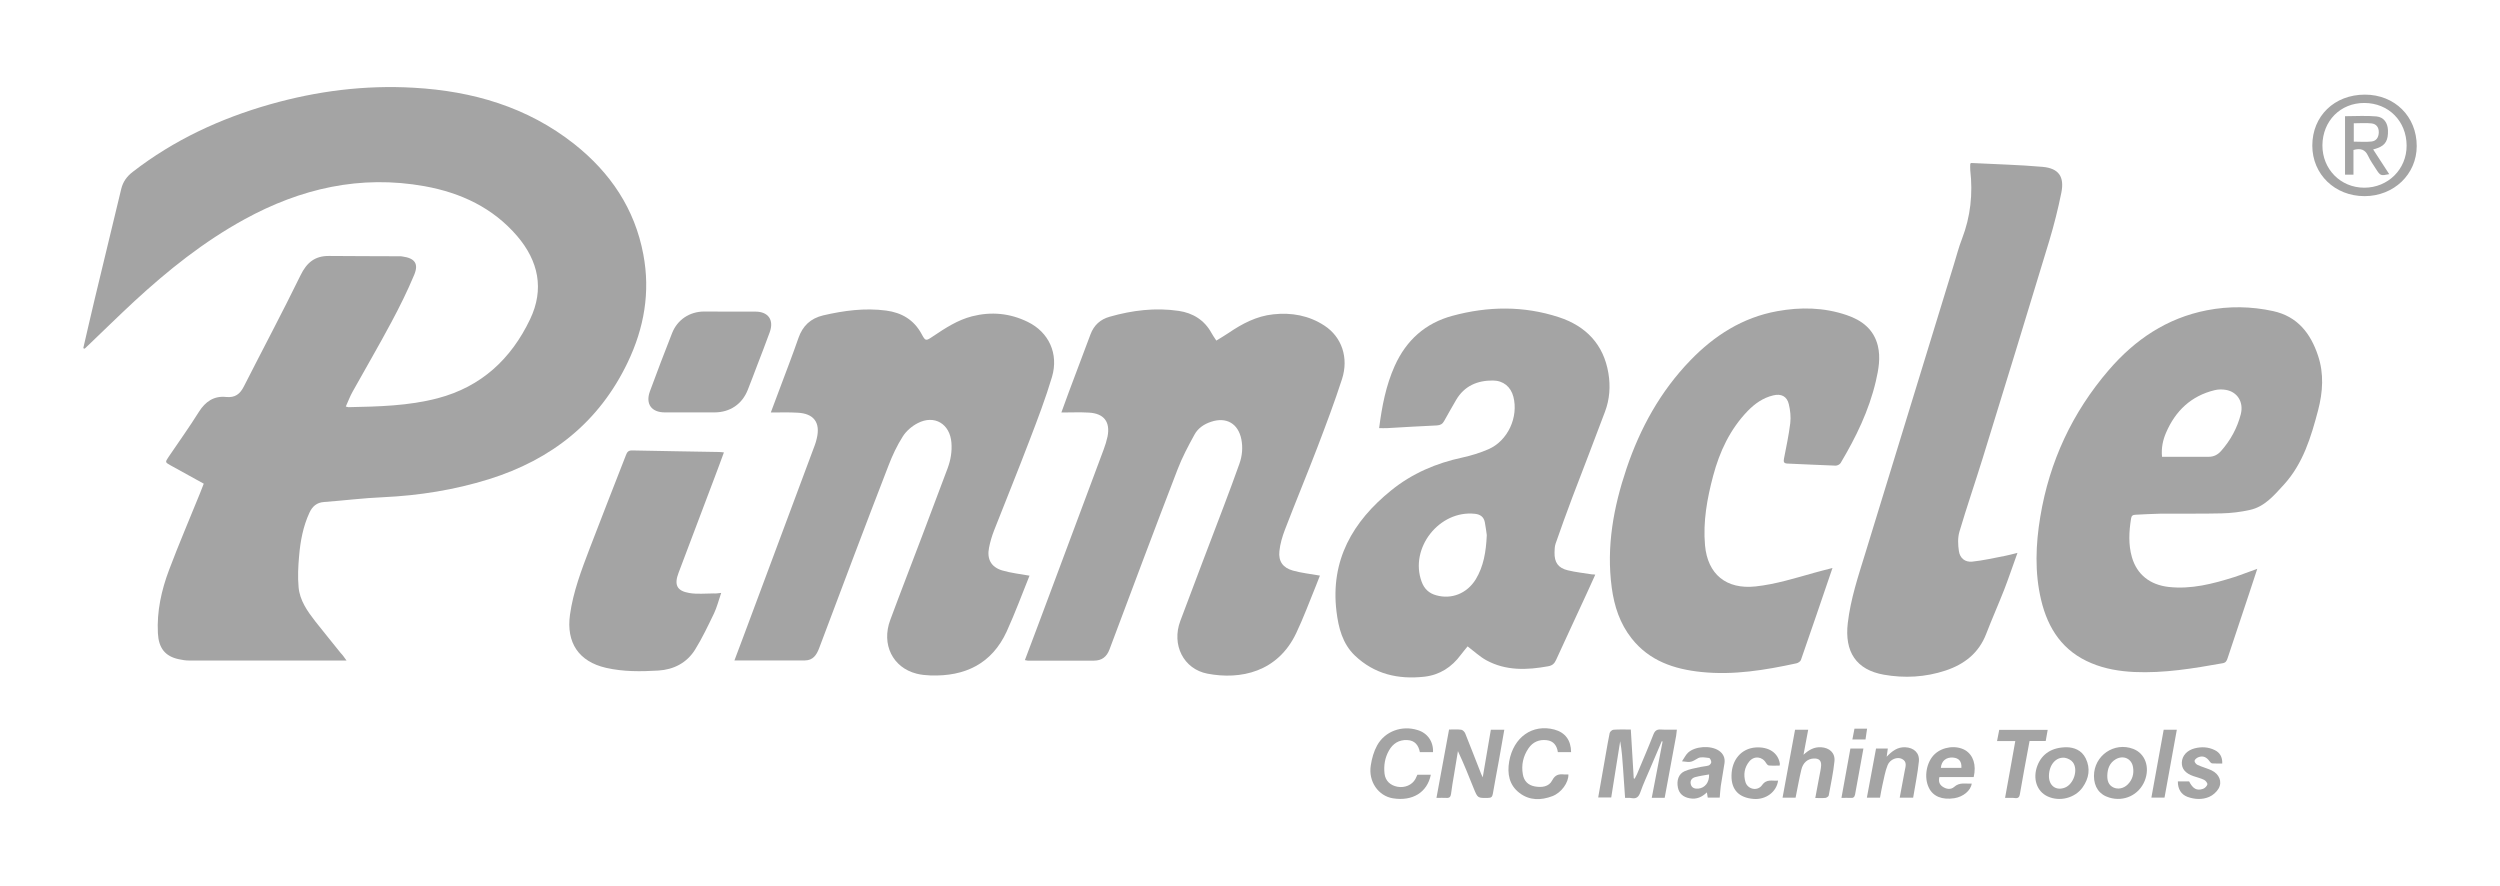 <svg xmlns="http://www.w3.org/2000/svg" xmlns:xlink="http://www.w3.org/1999/xlink" version="1.1" id="Layer_1" x="0px" y="0px" viewBox="0 0 2398.8 850.4" style="enable-background:new 0 0 2398.8 850.4;" xml:space="preserve">
<style type="text/css">
	.st0{fill:#A4A4A4;}
</style>
<g>
	<path class="st0" d="M332.5,633.8c-15.9,0-30.6,0-45.2,0c-35.2,0-70.3,0-105.5,0c-3.5,0-7-0.5-10.4-1.3c-13-2.8-19.2-10.7-19.9-25   c-1.1-21,3.4-41.2,10.7-60.6c9.3-24.7,19.8-49.1,29.7-73.6c1.2-2.9,2.3-5.8,3.6-9.2c-10.7-5.9-21.2-11.7-31.7-17.5   c-5.5-3.1-5.5-3-1.9-8.4c9.7-14.3,19.8-28.4,29-43.1c6.2-9.8,14.4-15.4,26-14.2c8.7,0.9,13.4-2.8,17.1-10.1   c18.1-35.6,36.9-70.9,54.4-106.7c5.9-12.1,13.7-18.6,27.2-18.5c22.7,0.2,45.3,0.2,68,0.3c0.8,0,1.7,0,2.5,0.2   c11.8,1.6,15.9,6.8,11.3,17.7c-6.5,15.6-14.1,30.9-22.1,45.8c-11.9,22.3-24.7,44.2-37,66.3c-2.5,4.4-4.2,9.2-6.5,14.2   c1.4,0.3,2,0.6,2.6,0.6c28.8-0.6,57.6-1.2,85.7-8.6c41.7-11,70.3-37.6,88.5-75.7c13.9-29,8-56-12.3-79.8   c-23.3-27.2-54-41.6-88.8-47.9c-61.7-11.1-119,2.1-173.2,31.9c-38.8,21.3-73.1,48.7-105.5,78.6c-14.9,13.8-29.4,28.1-44.1,42.1   c-1.2,1.1-2.3,2.2-3.5,3.3c-0.4-0.2-0.8-0.3-1.3-0.5c3.6-15.3,7-30.7,10.7-46c8.5-35.6,17.2-71.1,25.7-106.7   c1.7-7.1,5.5-12.2,11.1-16.5c39.5-30.6,84-51.2,131.8-64.8c45.1-12.8,91-18.6,137.8-15.9c56.4,3.2,108.9,18.4,154,54   c34.6,27.4,58.1,62.1,66.3,106c6.8,36.1,0.8,70.5-15,103.5c-27.5,57.5-73.1,93.3-133.1,112.1c-33.1,10.3-67,15.7-101.6,17.3   c-18.9,0.8-37.8,3.2-56.7,4.6c-7,0.5-11.2,4.2-14,10.3c-6.1,13.2-8.7,27.3-9.9,41.5c-0.9,9.9-1.4,20-0.5,29.9   c1.1,12.7,8.4,23,16,32.8c8,10.2,16.3,20.2,24.4,30.4C328.9,628.6,330.3,630.8,332.5,633.8z"></path>
	<path class="st0" d="M739.6,395.8c3.1-8.3,5.9-15.8,8.7-23.2c6-16.1,12.2-32,17.8-48.2c4.1-11.8,11.7-18.9,23.8-21.8   c19.9-4.6,40-7.3,60.4-4.6c14.9,2,26.6,8.8,34,22.5c3.7,6.9,4,6.9,10.8,2.3c11.8-7.9,23.6-15.7,37.6-19.3c18.5-4.7,36.4-3,53.5,5.4   c20.1,9.8,29.8,30.4,23.2,52.8c-6.1,20.5-13.8,40.6-21.5,60.7c-11,28.9-22.7,57.6-34,86.4c-2.1,5.4-3.8,11-4.9,16.7   c-2.2,10.8,1.9,18.6,12.5,21.8c8.3,2.5,17.2,3.4,26.5,5.1c-0.4-0.7,0-0.4-0.1-0.2c-7.2,17.9-13.9,36-21.9,53.6   c-14.3,31.2-40.1,43.4-73.2,42.3c-4.5-0.2-9-0.6-13.3-1.7c-22.9-5.8-34-28.1-25.3-51.5c10.1-27.3,20.7-54.4,31-81.7   c8.1-21.3,16.1-42.6,24.1-64c2.9-7.9,4.3-16,3.6-24.5c-1.4-18-16.3-27-32.3-18.7c-5.5,2.8-11,7.5-14.3,12.7   c-5.6,8.8-10.1,18.4-13.8,28.1C829.9,505.1,808,563.5,786,621.9c-2.5,6.6-5.9,11.7-13.6,11.8c-22.3,0.1-44.6,0-67.7,0   c2.9-7.8,5.7-15.2,8.5-22.6c22.9-61.4,45.8-122.8,68.7-184.2c0.8-2,1.3-4.1,1.8-6.2c3.7-15.2-2.8-24-18.5-24.7   C757,395.5,748.9,395.8,739.6,395.8z"></path>
	<path class="st0" d="M983.4,633.4c4.6-12.2,9.1-24.2,13.6-36.1c20.7-55.3,41.4-110.6,62-166c1.5-4,2.8-8.2,3.7-12.4   c2.8-14.1-3.4-22.2-17.9-23c-8.5-0.5-17-0.1-26.4-0.1c2.6-7.1,4.9-13.6,7.3-20c6.9-18.4,13.8-36.7,20.7-55.1   c3.3-8.7,9.4-14.3,18.4-16.8c21.7-6.2,43.8-8.9,66.2-5.6c13.6,2,24.7,8.8,31.5,21.3c1.2,2.3,2.8,4.4,4.6,7.2   c4.2-2.6,8-4.8,11.7-7.3c13.1-8.9,26.8-16.2,42.9-17.9c17.6-1.9,34.3,1.1,49.2,10.9c16.5,10.8,23.4,30.7,16.8,51.2   c-7.1,22-15.3,43.6-23.5,65.2c-10.2,26.6-21.1,52.8-31.3,79.4c-2.5,6.6-4.6,13.6-5.3,20.6c-1,9.8,3.4,15.9,13,18.6   c8.2,2.3,16.9,3.2,25.9,4.8c-1.2,3-2.5,6.6-4,10.2c-6.2,15.1-11.8,30.4-18.8,45.1c-17.7,37.2-53.2,44.9-85.1,38.8   c-23-4.4-34.6-27.7-26.1-50.5c13.7-36.8,27.8-73.4,41.7-110.1c5.1-13.5,10.2-27.1,15-40.7c2.7-7.6,3.5-15.5,1.9-23.6   c-3-15.1-14.4-21.7-29-16.8c-6.8,2.2-12.6,6.2-15.9,12.2c-6,10.9-11.9,22-16.3,33.5c-22.1,57.4-43.7,115.1-65.3,172.7   c-2.7,7.2-7.4,10.8-15,10.8c-21.2,0-42.3,0-63.5,0C985.1,633.8,984.5,633.6,983.4,633.4z"></path>
	<path class="st0" d="M1530.7,551.4c-2.7,6-5.3,11.7-7.9,17.4c-9.9,21.5-19.9,42.9-29.7,64.4c-1.6,3.5-3.6,5.4-7.6,6.1   c-20.4,3.7-40.5,4.5-59.4-5.8c-6.3-3.5-11.7-8.6-17.9-13.3c-2,2.5-4.3,5.2-6.5,8.1c-8.7,11.8-20.2,19.3-34.9,21   c-25.2,2.8-48.1-2.4-66.9-20.4c-11.8-11.4-15.6-26.6-17.5-42.1c-6-49.2,15.5-86.4,52.5-116.3c20-16.2,43.1-26.1,68.3-31.5   c8.6-1.9,17.1-4.5,25.1-8c18.5-8.1,28.9-30.8,23.8-50.4c-2.5-9.5-9.6-15.4-19.6-15.5c-15-0.1-27.4,5.2-35.3,18.6   c-4,6.7-7.7,13.6-11.6,20.4c-1.5,2.7-3.5,3.9-6.8,4.1c-16,0.7-31.9,1.7-47.9,2.6c-2.4,0.1-4.9,0-7.6,0c2.7-20.9,6.5-40.9,15-59.8   c11.1-24.6,29.4-41,55.4-48c34-9.2,68.2-9.7,101.9,1.3c26.1,8.5,43.1,26.1,47.7,53.8c2.1,12.5,1.2,25.1-3.3,37   c-10.2,27.4-20.9,54.7-31.3,82.1c-5.6,14.8-10.9,29.6-16.1,44.5c-0.9,2.6-0.9,5.6-1,8.4c-0.2,9.5,3.5,14.9,12.7,17.1   c7.6,1.9,15.4,2.6,23.1,3.9C1528.6,551.1,1529.4,551.2,1530.7,551.4z M1426.6,513.4c-0.4-2.9-1-7.7-1.9-12.4c-1-5.1-4.5-7.5-9.5-8   c-34.2-3.7-63,33-51.1,65.2c2.5,6.8,7,11.1,14,13c14.6,4.1,29.4-1.6,37.9-15.3C1423.5,543.5,1425.9,529.6,1426.6,513.4z"></path>
	<path class="st0" d="M2165.9,545.8c-2.9,8.9-5.4,16.6-8,24.3c-6.8,20.5-13.7,41-20.5,61.5c-0.8,2.5-1.7,4.3-4.8,4.8   c-28.1,5-56.1,9.7-84.8,8.4c-14-0.7-27.8-2.9-40.9-8.4c-27.4-11.3-41.8-32.9-48.4-60.7c-6.3-26.5-5.2-53.3-0.8-79.9   c8.8-53,30.7-100,65.7-140.7c25.1-29.2,55.7-49.9,94.2-57.4c21.2-4.1,42.4-3.8,63.5,0.8c23.4,5.1,36,21.4,43.1,42.8   c5.8,17.3,4.6,34.8,0.1,52.2c-6.8,25.8-14.4,51.4-33.1,71.8c-9.2,10-18.2,20.9-32.4,24c-8.9,2-18.1,3.1-27.2,3.3   c-19.6,0.5-39.3,0.1-59,0.3c-7.8,0.1-15.6,0.7-23.5,1c-2.6,0.1-3.9,0.9-4.3,3.6c-2,12.4-2.7,24.9,0.8,37.1   c4.8,16.7,17.4,26.6,35.3,28.6c21.8,2.4,42.3-3,62.7-9.4C2150.7,551.5,2157.6,548.7,2165.9,545.8z M2074.5,438.3   c15.4,0,30.2,0,44.9,0c4.9,0,8.7-2.1,11.8-5.6c9.1-10.3,15.5-22.1,18.9-35.3c2.9-11.6-3.3-21.4-14.3-23.3   c-3.5-0.6-7.4-0.6-10.9,0.3c-22.5,5.5-37.5,19.8-46.5,40.7C2075.3,422.3,2073.7,429.7,2074.5,438.3z"></path>
	<path class="st0" d="M1758.3,545c-10.4,30.5-20.2,59.4-30.3,88.3c-0.5,1.4-2.8,2.9-4.4,3.2c-30,6.5-60.2,11.5-91.1,8.3   c-26.1-2.7-49.9-10.6-66.9-32.2c-11.3-14.3-16.7-30.9-19.1-48.7c-5.3-39.4,1.7-77.3,14.2-114.4c13.1-38.8,32.5-74,61.2-103.7   c23.1-23.9,50.2-41.2,83.3-47.2c22.4-4.1,44.8-3.7,66.6,3.7c14.6,4.9,26.1,13.6,30,29.4c2.8,11.5,0.7,22.9-1.9,34.1   c-6.6,28.2-19.1,53.8-33.8,78.5c-0.8,1.3-3.1,2.5-4.7,2.5c-15.5-0.5-30.9-1.4-46.4-2c-3.8-0.2-3.7-2-3.2-4.9   c2.2-11.3,4.6-22.5,6-33.9c0.7-6,0-12.4-1.4-18.2c-1.8-7.6-7.4-10.3-15-8.4c-9.7,2.3-17.6,7.9-24.4,14.9c-17,17.6-27,39-33.2,62.3   c-5.8,21.8-9.8,43.8-7.8,66.6c2.5,27.9,20.4,42.5,48.5,39.5c19.3-2.1,37.7-7.9,56.3-13.1C1746.1,548.1,1751.4,546.8,1758.3,545z"></path>
	<path class="st0" d="M1935.8,530.5c-4.6,12.7-8.4,24.1-12.7,35.2c-5.6,14.3-11.8,28.2-17.3,42.5c-7.1,18.5-21,29.2-39,35.2   c-19.3,6.4-39.3,7.5-59.2,4c-26.5-4.7-37.9-21.9-34.6-49.7c2.7-23.1,10.1-45.1,16.9-67.2c28.3-92.4,56.7-184.7,85-277.1   c2.5-8.1,4.6-16.4,7.7-24.3c8.2-21.3,10.5-43.2,7.9-65.8c-0.2-2.1,0-4.3,0-6.2c0.5-0.4,0.8-0.7,1.1-0.7c22.8,1.2,45.6,1.7,68.3,3.7   c15.5,1.4,21.1,9.4,18,24.8c-3.1,15.5-7,30.8-11.5,45.9c-21.1,69.7-42.5,139.4-64,209c-7.3,23.5-15.3,46.8-22.3,70.4   c-1.7,5.8-1.4,12.5-0.5,18.6c1,6.8,5.9,10.8,12.8,10.1c10.5-1.1,20.9-3.5,31.3-5.5C1927,532.8,1930.5,531.8,1935.8,530.5z"></path>
	<path class="st0" d="M692,568.9c-2.5,7.3-4.1,13.8-6.9,19.7c-5.7,11.8-11.3,23.7-18.2,34.8c-7.9,12.6-20.4,19.1-35.2,20   c-16.8,1-33.6,1.2-50.2-2.6c-26.2-6-38.3-24.2-34.6-50.9c3.1-22.3,11.1-43.1,19-63.9c11.4-29.8,23.1-59.5,34.7-89.3   c1.1-2.9,2.3-4.6,6-4.5c27.8,0.6,55.6,1,83.4,1.5c1.3,0,2.6,0.2,4.6,0.4c-3.1,8.4-6,16.5-9.1,24.5c-11.5,30.3-23,60.7-34.4,91   c-4.4,11.5-1.7,17.4,10.3,19.4c7.6,1.3,15.5,0.4,23.3,0.4C686.6,569.6,688.6,569.3,692,568.9z"></path>
	<path class="st0" d="M699.5,299c8.5,0,17-0.1,25.5,0c12.2,0.1,17.8,8,13.6,19.7c-3.8,10.6-8,21.2-12,31.7c-3,7.9-6,15.9-9.1,23.7   c-5.4,13.7-17,21.5-31.7,21.6c-16,0-32,0-47.9,0c-12.8,0-18.7-8.1-14.3-20.2c6.9-18.7,14-37.4,21.3-55.9   c5.1-12.9,16.8-20.6,30.7-20.7C683.6,299,691.6,299,699.5,299z"></path>
	<path class="st0" d="M1559.3,765.6c-0.7-9.8-1.3-18.7-1.9-27.6c-0.6-8.9-1.2-17.9-2.8-26.8c-2.9,17.8-5.7,35.7-8.6,54   c-4,0-8.1,0-12.5,0c2.5-14.1,5-28.2,7.4-42.2c1.2-6.5,2.2-13.1,3.6-19.6c0.3-1.3,2.3-3.1,3.6-3.2c5.3-0.4,10.6-0.2,16.7-0.2   c0.9,15.7,1.8,31.3,2.8,46.8c0.3,0.1,0.6,0.3,0.9,0.4c0.7-1.4,1.5-2.9,2.2-4.3c5.3-12.7,10.8-25.4,15.8-38.2c1.5-3.8,3.5-5,7.4-4.7   c4.9,0.3,9.9,0.1,15.1,0.1c-0.3,2.3-0.4,4.1-0.7,5.9c-3.7,19.8-7.3,39.5-11,59.5c-4,0-7.8,0-12.4,0c3.5-18.1,6.9-36.1,10.4-54   c-0.3-0.1-0.5-0.2-0.8-0.3c-3.6,8.5-7.3,17-10.9,25.6c-3.3,7.8-6.9,15.5-9.7,23.5c-1.6,4.4-3.7,6.3-8.3,5.5   C1563.5,765.4,1561.7,765.6,1559.3,765.6z"></path>
	<path class="st0" d="M2268.8,188.2c-28.4,0-50.1-20.9-50.1-48.5c0-28.4,21.2-48.9,50.5-48.9c28.6,0,49.7,21,49.7,49.3   C2318.9,167.2,2297,188.2,2268.8,188.2z M2268.6,180.1c22.8,0,40.7-17.8,40.6-40.4c-0.1-23.5-17.3-40.8-40.5-40.9   c-23-0.1-40.1,17.2-40.3,40.6C2228.3,162.3,2245.8,180.1,2268.6,180.1z"></path>
	<path class="st0" d="M1390.4,700c4.1,0,8-0.3,11.7,0.2c1.4,0.2,3.2,2,3.8,3.5c5.2,12.9,10.2,26,15.3,38.9c0.3,0.7,0.6,1.4,1.5,3.3   c2.7-15.9,5.2-30.7,7.8-45.7c4.2,0,8.3,0,12.9,0c-1.8,10.1-3.5,19.9-5.2,29.6c-1.9,10.6-4,21.2-5.8,31.9c-0.5,2.9-1.6,3.9-4.5,3.9   c-10,0.2-10,0.3-13.8-9c-4.8-12-9.6-24-15.2-35.9c-1.2,7.3-2.4,14.5-3.6,21.8c-1.1,6.4-2.2,12.8-3,19.2c-0.4,2.9-1.5,4.1-4.4,3.9   c-3-0.2-6,0-9.6,0C1382.4,743.5,1386.4,721.9,1390.4,700z"></path>
	<path class="st0" d="M1375,721.7c-4.1,0-8.2,0-12.6,0c-1.3-6.6-4.8-11.3-12.1-11.6c-7.9-0.4-13.8,3.3-17.6,10.1   c-3.9,6.9-5.1,14.4-4.2,22.2c0.8,6.7,5.4,11.2,12.4,12.5c7.1,1.3,14-1.7,17.2-7.4c0.7-1.3,1.3-2.7,1.9-4.1c4.4,0,8.6,0,12.9,0   c-3.4,16.9-17.5,25.6-36.3,22.6c-14-2.2-23.8-16.1-21.3-31.6c1-6.6,2.9-13.4,6.1-19.2c7.6-13.7,23.9-19.4,38.8-14.7   C1369.7,703.3,1375.5,711.6,1375,721.7z"></path>
	<path class="st0" d="M1507.5,721.7c-4.1,0-8.2,0-12.7,0c-0.9-6.2-4.1-10.8-10.8-11.5c-7.1-0.8-13.2,1.7-17.3,7.7   c-5.2,7.6-7.1,16-5.5,25.1c1.1,6.4,5,10.4,11.5,11.6c6.7,1.2,13.5,0.4,16.7-5.9c2.9-5.5,6.5-6.1,11.5-5.6c1.3,0.1,2.6,0,4,0   c0.3,7.7-6.7,17.5-15.3,20.8c-11,4.2-22.1,4.3-31.7-3.1c-9.9-7.6-11.8-18.5-9.8-30.2c4.1-23.4,22.4-36.1,43.3-30.6   C1501.8,702.8,1507.4,710.2,1507.5,721.7z"></path>
	<path class="st0" d="M1722.4,700.2c4.5,0,8.2,0,12.6,0c-1.5,7.9-2.9,15.5-4.5,24c5.2-4.8,10.4-7.6,16.9-7.2   c8,0.5,13.6,5.4,12.8,13.4c-1.1,11-3.5,21.9-5.5,32.9c-0.2,0.9-1.9,2.1-3.1,2.3c-2.9,0.3-5.9,0.1-9.8,0.1c1.4-7.4,2.7-14.4,4-21.3   c0.6-3.3,1.4-6.5,1.6-9.8c0.3-4.8-2.1-7-7-6.8c-5.8,0.2-10.4,3.9-12,10.8c-2.1,8.7-3.6,17.6-5.5,26.8c-4,0-8,0-12.5,0   C1714.4,743.5,1718.4,721.9,1722.4,700.2z"></path>
	<path class="st0" d="M1893.8,745.6c-10.8,0-21.7,0-32.9,0c-1,4-0.1,7,2.9,9.1c3.6,2.6,8.1,3.2,11.2,0.4c5.3-4.8,11.1-2.9,16.9-3.2   c-0.9,6.7-8.2,12.7-16.7,14c-11.7,1.8-20.4-1.7-24.4-10c-5-10.1-2.4-24.9,5.7-32.4c7.7-7.1,20.6-8.7,29.3-3.6   C1893.4,724.6,1896.5,734,1893.8,745.6z M1882,736.8c0.4-6.2-2.3-9.4-8-9.9c-6.6-0.5-11.2,3.2-11.7,9.9   C1868.8,736.8,1875.2,736.8,1882,736.8z"></path>
	<path class="st0" d="M1613.9,730.5c2.2-3.2,3.6-6.2,5.7-8.2c6.8-6.4,21.8-7.3,29.6-2.1c4.2,2.8,6.2,6.9,5.5,12   c-1.1,7.4-2.5,14.7-3.6,22.1c-0.5,3.5-0.6,7.1-1,11c-3.4,0-7.3,0-11.5,0c-0.2-1.5-0.5-3-0.8-5c-4.7,4.5-9.9,6.9-16.4,5.7   c-6.3-1.1-10.2-4.5-11.4-10.2c-1.4-7,0.6-13.2,6.4-15.8c4.7-2.1,10.1-2.9,15.3-4.1c2.6-0.6,5.3-0.6,7.8-1.4   c1.1-0.4,2.5-2.1,2.5-3.2c0-1.4-1.2-3.9-2.1-4c-3.5-0.4-7.6-1.3-10.4,0.1C1622.7,731.3,1623,731.7,1613.9,730.5z M1639.9,743.1   c-4.6,0.8-8.9,1.4-13.1,2.5c-3.2,0.8-5.3,3.1-4.5,6.7c0.8,3.8,4,4.7,7.3,4.4C1636,756,1640.2,750.7,1639.9,743.1z"></path>
	<path class="st0" d="M1983.4,717c6.3,0.2,13.9,2.5,17.9,10.7c4.7,9.7,3.1,19.2-3,27.8c-7.3,10.3-22,14-33.5,8.7   c-10.5-4.8-14.6-17.1-9.9-29.5C1959.2,723.4,1968.8,716.9,1983.4,717z M1966,744.3c-0.2,9.6,6.9,14.8,15.4,11.4   c8.3-3.3,12.9-17,7.6-24.2c-1.6-2.2-5-4-7.8-4.4C1972.7,726.1,1966.2,733.8,1966,744.3z"></path>
	<path class="st0" d="M2009.2,744.6c0-19.6,19.4-33,37.7-26c11.5,4.4,16.2,17.6,11,30.6c-5.5,13.6-19.9,20.4-34,16.1   C2014.4,762.5,2009.2,755.1,2009.2,744.6z M2022,744c-0.1,4.9,1,9.3,5.9,11.6c4.4,2.1,9.9,0.9,13.7-2.9c4.6-4.6,6.1-10.3,5.1-16.5   c-1.3-8.3-9.2-11.9-16.6-7.7C2024.3,731.9,2022.2,737.5,2022,744z"></path>
	<path class="st0" d="M1800.1,718.2c3.9,0,7.4,0,11.3,0c-0.4,2.5-0.7,4.7-1.1,7.9c5.3-5.6,10.5-9.4,17.8-9.1   c8.3,0.4,13.9,5.4,13.1,13.6c-1.2,11.7-3.6,23.2-5.5,34.8c-4.7,0-8.4,0-12.9,0c1.7-8.8,3.3-17.2,4.8-25.7c0.8-4.2,2.6-8.8-2.6-11.5   c-4.5-2.3-11.5,0.3-13.8,6c-2.4,5.9-3.4,12.4-4.9,18.7c-0.9,4-1.6,8.1-2.4,12.5c-4.1,0-8.1,0-12.6,0   C1794.3,749.5,1797.2,733.9,1800.1,718.2z"></path>
	<path class="st0" d="M1923.9,765.6c1.8-9.7,3.4-18.7,5-27.6c1.6-8.8,3.1-17.5,4.8-26.9c-6.1,0-11.6,0-17.5,0   c0.8-3.9,1.4-7.3,2.1-10.8c15.5,0,30.7,0,46.5,0c-0.7,3.6-1.3,6.9-1.9,10.7c-5,0-10,0-15.5,0c-1.8,9.5-3.5,18.8-5.2,28   c-1.4,7.7-2.8,15.4-4.1,23.1c-0.4,2.5-1.4,3.9-4.2,3.7C1931,765.4,1928,765.6,1923.9,765.6z"></path>
	<path class="st0" d="M2132.3,732.6c-3.4,0-6.5,0.1-9.6-0.1c-0.9-0.1-1.9-1-2.5-1.9c-2.9-4.2-6.5-5.8-10.9-4   c-1.5,0.6-3.5,2.2-3.6,3.5s1.6,3.3,3,3.9c4.4,2,9.1,3.2,13.4,5.2c7.3,3.5,10.4,10.9,6.7,17.4c-1.9,3.3-5.5,6.5-9,8   c-6.7,2.9-14,2.5-20.9,0c-6.1-2.3-9.3-7.6-9.2-14.8c3.6,0,7.1,0,10.8,0c3.6,7,7.3,9.2,13.4,7.1c1.7-0.6,3.7-2.6,4.1-4.2   c0.3-1.2-1.6-3.7-3.1-4.4c-3.2-1.6-6.9-2.4-10.3-3.6c-7.6-2.6-11.3-7-11.1-13c0.2-6.5,4.9-11.8,12.5-13.7c6.5-1.6,12.9-1.3,19,1.7   C2129.9,722,2132.5,726.2,2132.3,732.6z"></path>
	<path class="st0" d="M1707.6,734.6c-3.4,0-6.9,0.2-10.3-0.1c-1-0.1-2.1-1.3-2.7-2.3c-3.5-6.3-11.4-7.3-16.1-1.6   c-4.8,5.8-5.8,12.8-3.7,19.8c2.1,7,11.5,9.1,15.9,3c4.5-6.4,9.9-3.8,15.4-4.4c-1.4,10.9-11.8,18.5-23.4,17.6   c-14.2-1.1-21.5-8.8-21.3-22.4c0.2-15.3,9.5-26,23.2-27c12.6-0.8,21.5,5.1,23.2,15.5C1707.9,733,1707.7,733.5,1707.6,734.6z"></path>
	<path class="st0" d="M2076.1,700.2c4.3,0,8.1,0,12.6,0c-4,21.8-7.8,43.3-11.8,65.1c-4.1,0-8,0-12.6,0   C2068.3,743.5,2072.2,721.9,2076.1,700.2z"></path>
	<path class="st0" d="M1775.5,718.2c4.3,0,8.2,0,12.5,0c-2.7,14.8-5.4,29.4-8,44c-0.5,2.6-1.7,3.7-4.4,3.4c-2.5-0.2-5,0-8.7,0   C1769.8,749.5,1772.7,733.9,1775.5,718.2z"></path>
	<path class="st0" d="M1779.4,699.2c4.3,0,7.9,0,12.1,0c-0.5,3.5-1,6.7-1.5,10.3c-4.1,0-8.2,0-12.6,0   C1778,706.1,1778.7,702.7,1779.4,699.2z"></path>
	<path class="st0" d="M2258.2,143.9c0,7.9,0,15.7,0,23.7c-2.8,0-5.2,0-8.1,0c0-18.6,0-37.3,0-56.1c10.1,0,20.2-0.7,30.1,0.2   c7.2,0.7,10.8,6.2,11.1,13.3c0.3,9.6-2.4,14.3-9.8,17c-1.2,0.4-2.5,0.8-4.4,1.4c5.2,8,10.3,15.8,15.4,23.7   c-8.1,1.7-8.5,1.6-12.6-4.8c-2.7-4.2-5.6-8.3-7.7-12.8C2269.4,143.4,2265,142,2258.2,143.9z M2258.5,135.9c5.8,0,11.4,0.5,16.9-0.1   c4.7-0.5,6.9-3.8,7.1-8.7c0.1-5.1-2.5-8.2-7-8.7c-5.5-0.6-11.1-0.1-17-0.1C2258.5,124,2258.5,129.9,2258.5,135.9z"></path>
</g>
</svg>
